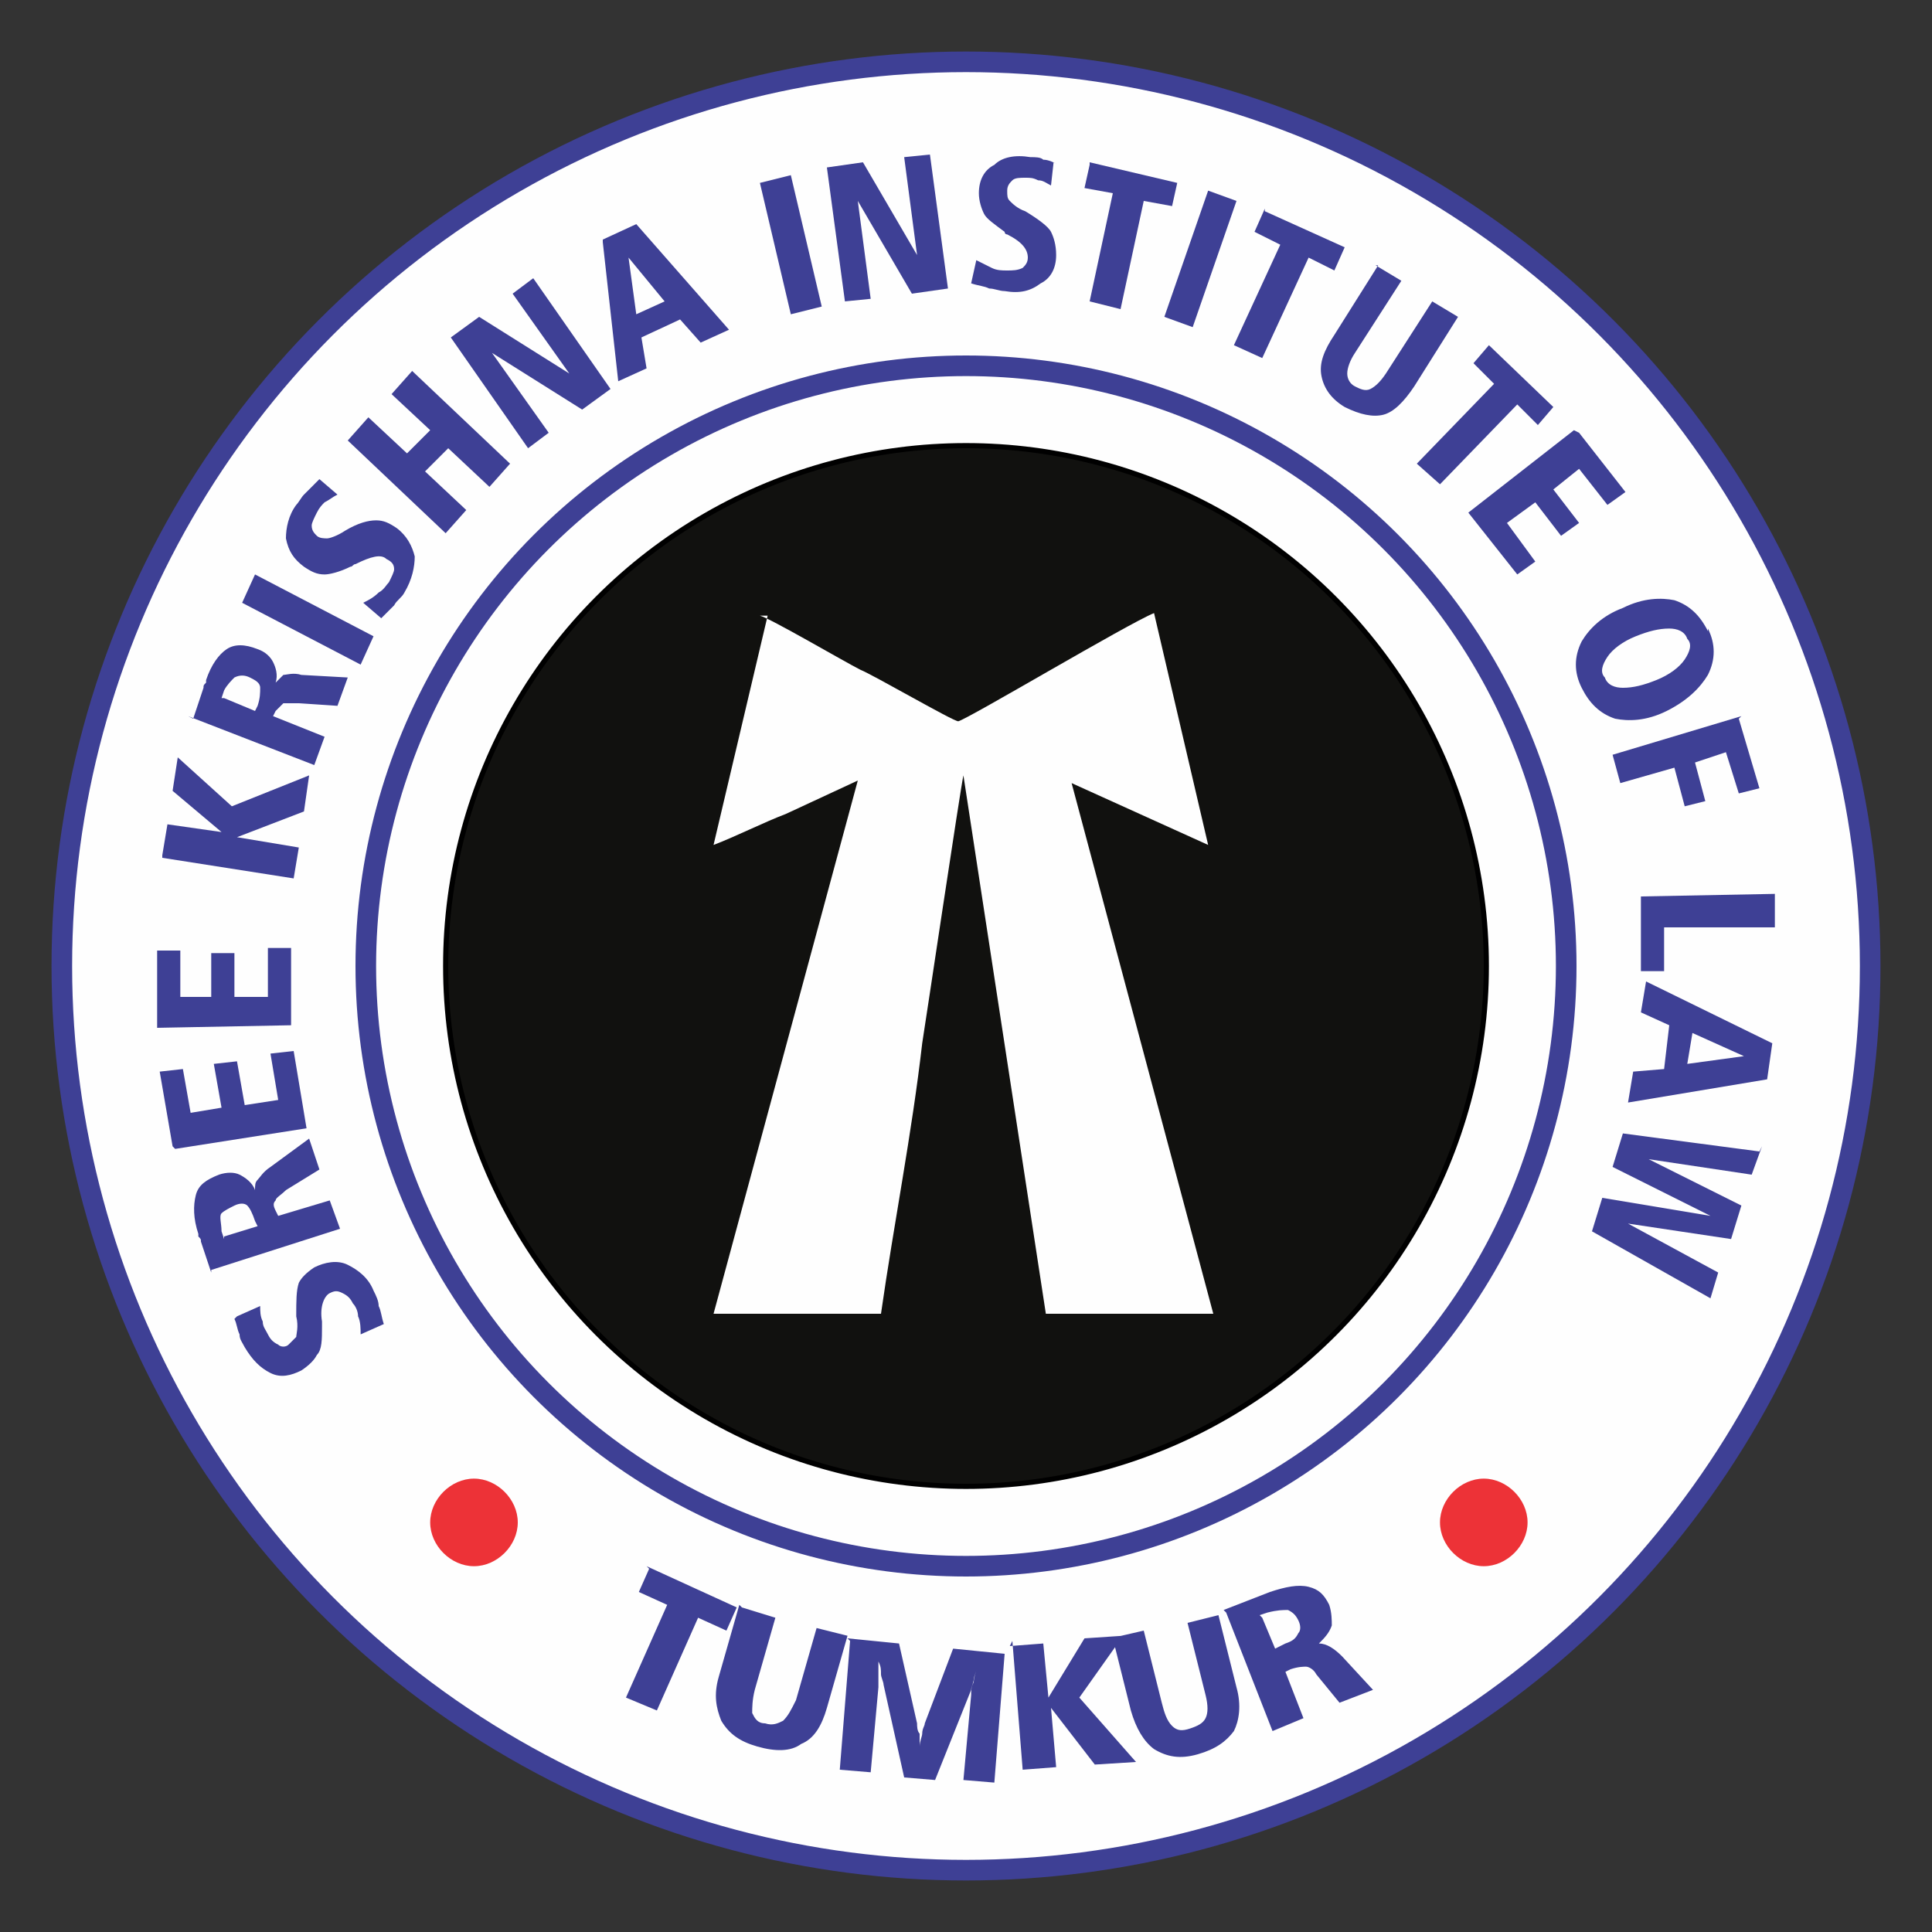 <?xml version="1.0" encoding="UTF-8"?> <svg xmlns="http://www.w3.org/2000/svg" xmlns:xlink="http://www.w3.org/1999/xlink" xml:space="preserve" width="750px" height="750px" version="1.1" style="shape-rendering:geometricPrecision; text-rendering:geometricPrecision; image-rendering:optimizeQuality; fill-rule:evenodd; clip-rule:evenodd" viewBox="0 0 750 750"><rect x="0" y="0" width="750" height="750" fill="#333333" stroke="none"/> <defs> <style type="text/css"> .str0 {stroke:#3E4095;stroke-width:8} .str1 {stroke:black;stroke-width:2} .fil4 {fill:none} .fil0 {fill:#FEFEFE} .fil3 {fill:#ED3237} .fil1 {fill:#11110F} .fil2 {fill:#3E4095;fill-rule:nonzero} </style> </defs> <g id="Layer_x0020_1">  <g id="_2121453053648"> <circle class="fil0 str0" cx="375" cy="375" r="351"></circle> <circle class="fil0 str0" cx="375" cy="375" r="233"></circle> <circle class="fil1 str1" cx="375" cy="375" r="202"></circle> <path class="fil2" d="M251 608l35 16 -4 9 -11 -5 -16 36 -12 -5 16 -36 -11 -5 4 -9zm37 16l13 4 -8 28c-1,4 -1,7 -1,9 1,2 2,4 5,4 3,1 5,0 7,-1 2,-2 3,-4 5,-8l8 -28 12 3 -8 28c-2,7 -5,12 -10,14 -4,3 -10,3 -17,1 -7,-2 -11,-5 -14,-10 -2,-5 -3,-10 -1,-17l8 -28zm41 12l20 2 7 31c0,1 0,3 1,4 0,2 0,3 0,5 0,-2 1,-4 1,-5 0,-2 1,-3 1,-4l11 -29 20 2 -4 50 -12 -1 3 -33c0,-2 0,-3 1,-5 0,-2 1,-4 1,-5 0,1 -1,3 -1,4 0,1 -1,3 -1,4l-14 35 -12 -1 -8 -36c0,-1 -1,-3 -1,-4 0,-2 0,-3 -1,-5 0,2 0,5 0,6 0,2 0,3 0,4l-3 33 -12 -1 4 -50zm63 3l13 -1 2 21 14 -23 15 -1 -17 24 22 25 -16 1 -17 -22 2 23 -13 1 -4 -50zm39 -3l13 -3 7 28c1,4 2,7 4,9 2,2 4,2 7,1 3,-1 5,-2 6,-4 1,-2 1,-5 0,-9l-7 -28 12 -3 7 28c2,7 1,13 -1,17 -3,4 -7,7 -14,9 -7,2 -12,1 -17,-2 -4,-3 -7,-8 -9,-15l-7 -28zm59 -8l5 12 4 -2c3,-1 4,-2 5,-4 1,-1 1,-3 0,-5 -1,-2 -2,-3 -4,-4 -2,0 -4,0 -8,1l-3 1zm-15 -3l18 -7c6,-2 11,-3 15,-2 4,1 6,3 8,7 1,3 1,6 1,8 -1,3 -3,5 -5,7 3,0 6,2 9,5l0 0 12 13 -13 5 -9 -11c-1,-2 -3,-3 -4,-3 -1,0 -3,0 -6,1l-2 1 7 18 -12 5 -18 -46z"></path> <path class="fil3" d="M184 574c9,0 17,8 17,17 0,9 -8,17 -17,17 -9,0 -17,-8 -17,-17 0,-9 8,-17 17,-17z"></path> <path class="fil3" d="M576 574c9,0 17,8 17,17 0,9 -8,17 -17,17 -9,0 -17,-8 -17,-17 0,-9 8,-17 17,-17z"></path> <path class="fil0" d="M298 239l-21 89c8,-3 20,-9 28,-12l28 -13 -56 207 65 0c5,-35 12,-70 16,-105 1,-6 15,-100 16,-104l32 209 65 0 -55 -206 53 24 -21 -90c-10,4 -72,41 -76,42 -2,0 -33,-18 -38,-20 -6,-3 -35,-20 -39,-21z"></path> <path class="fil2" d="M92 511l9 -4c0,2 0,4 1,6 0,2 1,3 2,5 1,2 2,3 4,4 1,1 3,1 4,0 1,-1 2,-2 3,-3 0,-1 1,-4 0,-8 0,-6 0,-10 1,-13 1,-2 3,-4 6,-6 4,-2 9,-3 13,-1 4,2 8,5 10,10 1,2 2,4 2,6 1,2 1,4 2,7l-9 4c0,-2 0,-5 -1,-7 0,-2 -1,-4 -2,-5 -1,-2 -2,-3 -4,-4 -2,-1 -3,-1 -5,0 -2,1 -4,5 -3,11 0,1 0,1 0,2 0,5 0,9 -2,11 -1,2 -3,4 -6,6 -4,2 -8,3 -12,1 -4,-2 -7,-5 -10,-10 -1,-2 -2,-3 -2,-5 -1,-2 -1,-4 -2,-6z"></path> <path id="1" class="fil2" d="M87 480l13 -4 -1 -2c-1,-3 -2,-5 -3,-6 -1,-1 -3,-1 -5,0 -2,1 -4,2 -5,3 -1,1 0,4 0,7l1 3zm-5 14l-4 -12c0,-1 0,-1 -1,-2 0,-1 0,-1 0,-1 -2,-6 -2,-11 -1,-15 1,-4 4,-6 9,-8 3,-1 6,-1 8,0 2,1 5,3 6,6 0,-2 0,-3 1,-4 1,-1 2,-3 5,-5l15 -11 4 12 -13 8c-2,2 -4,3 -4,4 -1,1 -1,2 0,4l1 2 20 -6 4 11 -50 16z"></path> <path id="2" class="fil2" d="M67 445l-5 -29 9 -1 3 17 12 -2 -3 -17 9 -1 3 17 13 -2 -3 -18 9 -1 5 30 -51 8z"></path> <path id="3" class="fil2" d="M61 399l0 -30 9 0 0 18 12 0 0 -17 9 0 0 17 13 0 0 -19 9 0 0 30 -52 1z"></path> <path id="4" class="fil2" d="M63 332l2 -12 21 3 -19 -16 2 -13 21 19 30 -12 -2 14 -26 10 24 4 -2 12 -51 -8z"></path> <path id="5" class="fil2" d="M87 271l12 5 1 -2c1,-3 1,-5 1,-7 0,-2 -2,-3 -4,-4 -2,-1 -4,-1 -6,0 -1,1 -3,3 -4,5l-1 3zm-12 8l4 -12c0,-1 0,-1 1,-2 0,-1 0,-1 0,-1 2,-6 5,-10 8,-12 3,-2 7,-2 12,0 3,1 5,3 6,5 1,2 2,5 1,8 1,-1 2,-2 3,-3 1,0 4,-1 7,0l18 1 -4 11 -15 -1c-3,0 -5,0 -6,0 -1,1 -2,2 -3,3l-1 2 20 8 -4 11 -49 -19z"></path> <path id="6" class="fil2" d="M94 234l5 -11 46 24 -5 11 -46 -24z"></path> <path id="7" class="fil2" d="M124 186l7 6c-2,1 -3,2 -5,3 -1,1 -2,2 -3,4 -1,2 -2,4 -2,5 0,2 1,3 2,4 1,1 3,1 4,1 1,0 4,-1 7,-3 5,-3 9,-4 12,-4 3,0 5,1 8,3 4,3 6,7 7,11 0,4 -1,9 -4,14 -1,2 -3,3 -4,5 -2,2 -3,3 -5,5l-7 -6c2,-1 4,-2 6,-4 2,-1 3,-3 4,-4 1,-2 2,-4 2,-5 0,-2 -1,-3 -3,-4 -2,-2 -6,-1 -12,2 -1,0 -1,1 -2,1 -4,2 -8,3 -10,3 -3,0 -5,-1 -8,-3 -4,-3 -6,-6 -7,-11 0,-4 1,-9 4,-13 1,-1 2,-3 3,-4 1,-1 3,-3 4,-4z"></path> <path id="8" class="fil2" d="M135 171l8 -9 15 14 9 -9 -15 -14 8 -9 38 36 -8 9 -16 -15 -9 9 16 15 -8 9 -38 -36z"></path> <path id="9" class="fil2" d="M175 131l11 -8 35 22 -22 -31 8 -6 30 43 -11 8 -35 -22 22 31 -8 6 -30 -43z"></path> <path id="10" class="fil2" d="M244 100l3 22 11 -5 -14 -17zm-10 -7l13 -6 36 41 -11 5 -8 -9 -15 7 2 12 -11 5 -6 -54z"></path> <path id="11" class="fil2" d="M295 71l12 -3 12 51 -12 3 -12 -51z"></path> <path id="12" class="fil2" d="M321 65l14 -2 21 36 -5 -38 10 -1 7 52 -14 2 -21 -36 5 38 -10 1 -7 -52z"></path> <path id="13" class="fil2" d="M409 63l-1 9c-2,-1 -3,-2 -5,-2 -2,-1 -3,-1 -5,-1 -2,0 -4,0 -5,1 -1,1 -2,2 -2,4 0,2 0,3 1,4 1,1 3,3 6,4 5,3 9,6 10,8 1,2 2,5 2,9 0,5 -2,9 -6,11 -4,3 -8,4 -14,3 -2,0 -4,-1 -6,-1 -2,-1 -4,-1 -7,-2l2 -9c2,1 4,2 6,3 2,1 4,1 6,1 2,0 4,0 6,-1 1,-1 2,-2 2,-4 0,-3 -2,-6 -8,-9 -1,0 -1,-1 -1,-1 -4,-3 -7,-5 -8,-7 -1,-2 -2,-5 -2,-8 0,-5 2,-9 6,-11 3,-3 8,-4 14,-3 2,0 4,0 5,1 2,0 4,1 6,2z"></path> <path id="14" class="fil2" d="M423 63l34 8 -2 9 -11 -2 -9 42 -12 -3 9 -42 -11 -2 2 -9z"></path> <path id="15" class="fil2" d="M469 74l11 4 -17 49 -11 -4 17 -49z"></path> <path id="16" class="fil2" d="M491 82l31 14 -4 9 -10 -5 -18 39 -11 -5 18 -39 -10 -5 4 -9z"></path> <path id="17" class="fil2" d="M534 103l10 6 -18 28c-2,3 -3,6 -3,8 0,2 1,4 3,5 2,1 4,2 6,1 2,-1 4,-3 6,-6l18 -28 10 6 -17 27c-4,6 -8,10 -12,11 -4,1 -9,0 -15,-3 -5,-3 -8,-7 -9,-12 -1,-5 1,-10 5,-16l17 -27z"></path> <path id="18" class="fil2" d="M578 134l25 24 -6 7 -8 -8 -30 31 -9 -8 30 -31 -8 -8 6 -7z"></path> <path id="19" class="fil2" d="M613 168l18 23 -7 5 -11 -14 -10 8 10 13 -7 5 -10 -13 -11 8 11 15 -7 5 -19 -24 41 -32z"></path> <path id="20" class="fil2" d="M655 248c-1,-3 -4,-4 -7,-4 -4,0 -8,1 -13,3 -5,2 -9,5 -11,8 -2,3 -3,6 -1,8 1,3 4,4 7,4 4,0 8,-1 13,-3 5,-2 9,-5 11,-8 2,-3 3,-6 1,-8zm8 -4c3,6 3,12 0,18 -3,5 -8,10 -16,14 -8,4 -15,4 -20,3 -6,-2 -10,-6 -13,-12 -3,-6 -3,-12 0,-18 3,-5 8,-10 16,-13 8,-4 15,-4 20,-3 6,2 10,6 13,12z"></path> <path id="21" class="fil2" d="M675 279l8 27 -8 2 -5 -16 -12 4 4 15 -8 2 -4 -15 -21 6 -3 -11 50 -15z"></path> <path id="22" class="fil2" d="M689 348l0 12 -43 0 0 17 -9 0 0 -29 52 -1z"></path> <path id="23" class="fil2" d="M677 410l-20 -9 -2 12 22 -3zm11 -5l-2 14 -54 9 2 -12 12 -1 2 -17 -11 -5 2 -12 49 24z"></path> <path id="24" class="fil2" d="M684 445l-4 11 -40 -6 36 18 -4 13 -40 -6 35 19 -3 10 -46 -26 4 -13 42 7 -38 -19 4 -13 53 7z"></path> </g> <rect class="fil4" width="750" height="750"></rect> </g> </svg> 